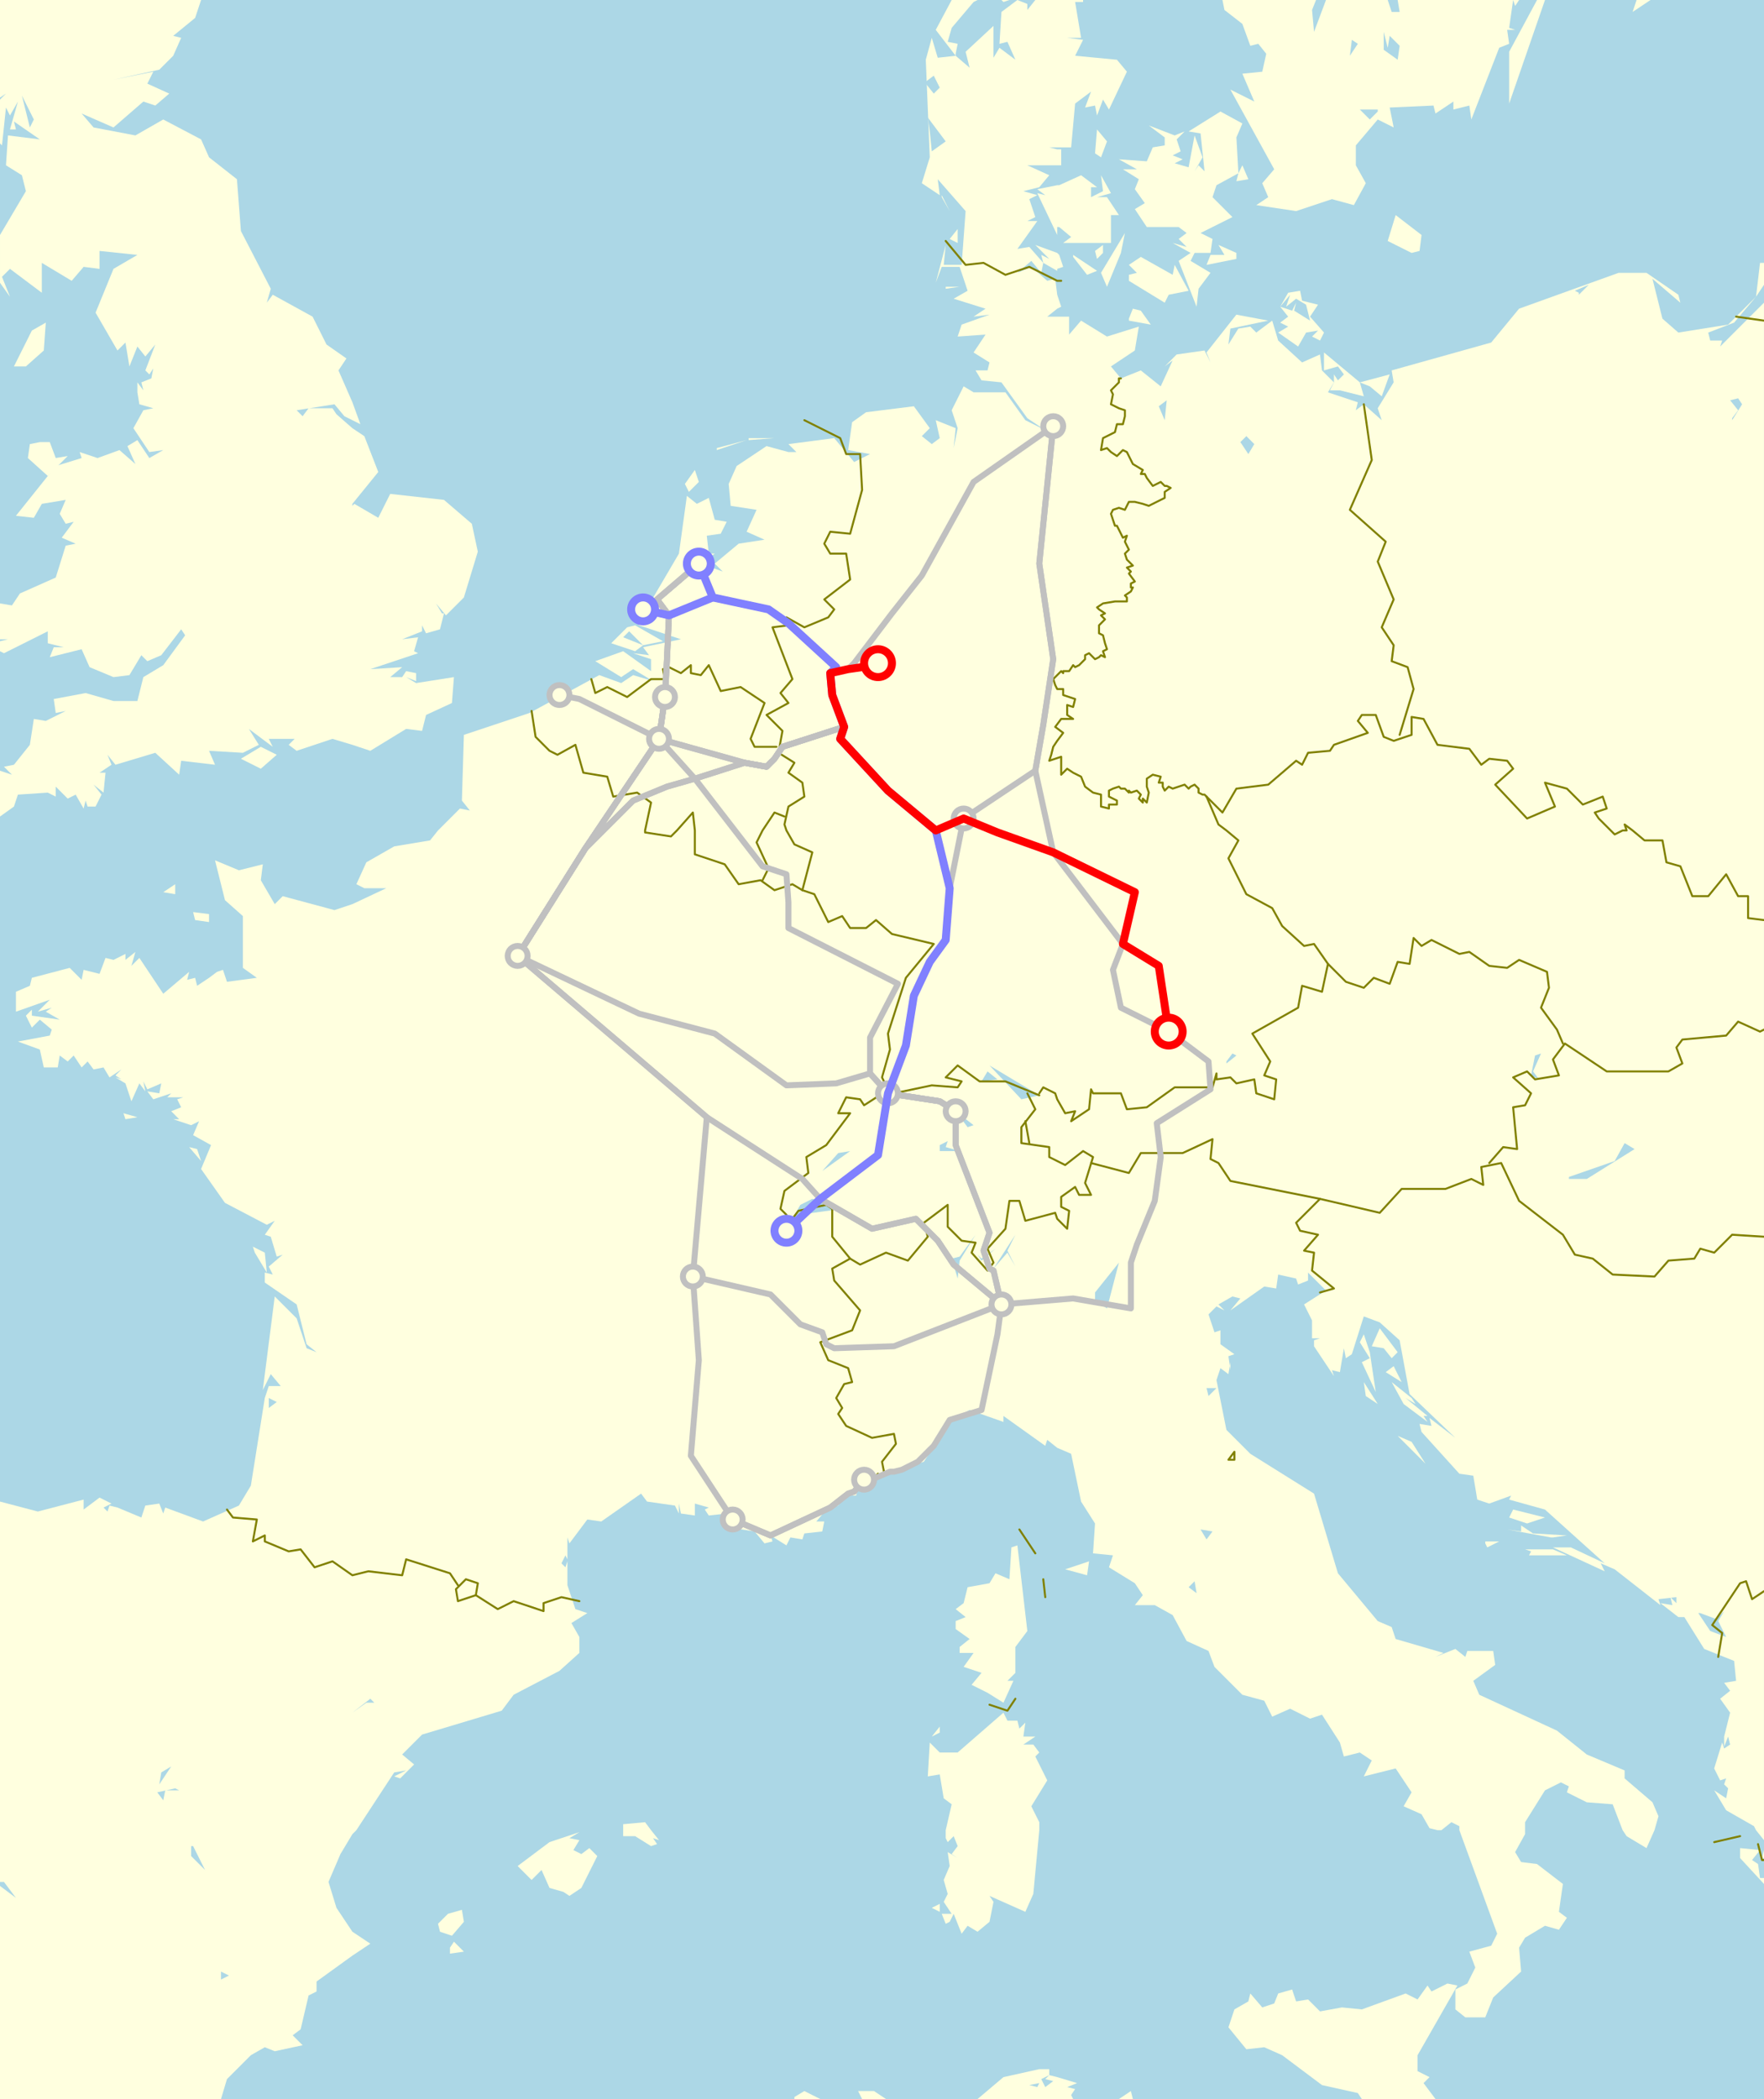 <?xml version="1.0" encoding="UTF-8"?>
<!DOCTYPE svg PUBLIC "-//W3C//DTD SVG 1.1//EN" "http://www.w3.org/Graphics/SVG/1.1/DTD/svg11.dtd">
<svg xmlns="http://www.w3.org/2000/svg" xmlns:xlink="http://www.w3.org/1999/xlink" width="886" height="1054" version="1.1">

<title> TEE Rheinpfeil 1965 summer </title>

<defs>
 <style type="text/css">
  <![CDATA[
   .water {stroke:none;fill:rgb(172,215,230)}
   .land {stroke:none;fill:rgb(255,255,223)} 
   .border {stroke:rgb(128,128,0);stroke-width:1.0;stroke-linejoin:round;stroke-linecap:round;fill:none}
   .TEE {stroke:rgb(192,192,192);stroke-width:3.0;stroke-linejoin:round;stroke-linecap:round;fill:none}
   .RP {stroke:rgb(255,0,0);stroke-width:4.0;stroke-linejoin:round;stroke-linecap:round;fill:none}
   .RG {stroke:rgb(128,128,255);stroke-width:4.0;stroke-linejoin:round;stroke-linecap:round;fill:none}
   .C0 {stroke:rgb(255,0,0);stroke-width:4.0;fill:rgb(255,255,223)}
   .C1 {stroke:rgb(192,192,192);stroke-width:3.0;fill:rgb(255,255,223)}
   .CG {stroke:rgb(128,128,255);stroke-width:4.0;fill:rgb(255,255,223)}
  ]]>
 </style>
</defs>

<path id="Ocean" class="water" d="M 0,1054 l 886,0 l 0,-1054 l -886,0 z" />
<path id="Continent" class="land" d="M 531,159 l -5,0 l 5,-4 l 2,-1 l -2,-6 l -1,-8 l -4,1 l -8,-7 l -7,3 l 7,-6 l 5,6 l 1,-5 l -7,-8 l -6,1 l 10,-14 l -5,0 l 4,-2 l -3,-9 l 4,-2 l -7,-2 l 8,-2 l 5,-6 l -11,-5 l 15,0 l 2,0 l 0,-8 l -2,0 l -4,-1 l 4,0 l 7,0 l 2,-22 l 8,-6 l -3,8 l 5,-1 l 1,5 l 3,-8 l 3,5 l 9,-19 l -5,-6 l -21,-2 l 4,-8 l -8,-1 l 7,0 l -3,-18 l 4,0 l 0,-1 l -13,0 l -53,0 l -8,15 l 10,13 l -9,1 l -3,-10 l -3,11 l 2,49 l -4,13 l 9,6 l -1,-8 l 14,16 l -2,27 l -9,0 l 1,-10 l -5,19 l 3,-8 l 9,0 l 4,12 l -7,4 l 16,5 l -6,4 l 8,-1 l -14,5 l -2,6 l 14,-1 l -6,9 l 8,5 l -1,4 l -6,0 l 3,5 l 10,1 l 13,18 l 9,6 l -10,-5 l -10,-14 l -16,0 l -5,-3 l -6,12 l 3,9 l -2,10 l 1,-10 l -10,-4 l 2,9 l -4,3 l -5,-4 l 4,-4 l -8,-11 l -24,3 l -7,5 l -2,14 l 11,2 l 3,6 l -3,-6 l -8,4 l -10,-12 l -23,3 l 4,4 l -4,0 l -11,-3 l -15,10 l -4,9 l 1,11 l 13,2 l -5,11 l 9,4 l -13,2 l -12,10 l 4,4 l -11,-4 l 7,-5 l -3,0 l -1,-9 l 7,-1 l 3,-6 l -6,-1 l -3,-11 l -6,3 l -5,-4 l -4,29 l -17,29 l -5,0 l 2,7 l 21,7 l -19,4 l 3,4 l -8,-1 l 9,3 l 0,6 l -14,-10 l -14,5 l 13,8 l 6,-4 l 10,6 l -10,-3 l -6,4 l -11,-4 l -35,19 l -33,11 l -1,33 l 4,5 l -5,-1 l -11,11 l -4,5 l -18,3 l -14,8 l -5,11 l 4,2 l 11,0 l -17,8 l -9,3 l -26,-7 l -4,4 l -7,-12 l 1,-8 l -12,3 l -12,-5 l 5,20 l 9,8 l 0,26 l 7,5 l -15,2 l -2,-6 l -3,1 l -4,3 l 2,6 l -2,-6 l -6,4 l -1,-4 l -4,1 l 1,-4 l -13,11 l -12,-18 l -4,4 l 2,-7 l -5,4 l 0,-3 l -6,3 l -4,-1 l -3,8 l -8,-2 l -1,5 l -6,-6 l -19,5 l -1,4 l -7,3 l 0,10 l 17,-6 l -6,6 l 7,-2 l -3,2 l 7,4 l -14,-2 l 0,-3 l -3,3 l 3,6 l 4,-4 l 6,5 l -1,3 l -16,3 l 11,4 l 2,9 l 7,0 l 1,-6 l 4,3 l 3,-3 l 4,6 l 3,-3 l 3,4 l 5,-1 l 3,5 l 6,-4 l -3,3 l 3,2 l -3,-1 l 5,3 l 3,-6 l -3,6 l 3,9 l 4,-9 l 3,4 l -1,-5 l 2,4 l 7,-3 l -1,5 l -6,-1 l 3,4 l 9,-3 l -2,2 l 8,0 l -3,1 l 2,4 l -5,2 l 4,4 l -3,0 l 9,3 l 4,-2 l -3,7 l 9,5 l -5,12 l 12,17 l 21,11 l 4,-2 l -5,7 l 3,1 l 3,10 l 3,-1 l -7,6 l 2,4 l -4,-1 l 0,5 l 16,11 l 5,20 l 5,4 l -5,-2 l -5,-15 l -11,-11 l -6,47 l 4,-8 l 5,6 l -6,0 l -2,6 l -7,44 l -6,10 l -18,8 l -19,-7 l -1,3 l -2,-5 l -7,1 l -2,6 l -12,-5 l -4,-1 l -1,3 l -2,-2 l 4,-2 l -6,-3 l -8,6 l 0,-5 l -23,6 l -19,-5 l 0,165 l 0,135 l 111,0 l 3,-10 l 12,-12 l 7,-4 l 5,2 l 14,-3 l -5,-5 l 4,-3 l 4,-17 l 4,-2 l 0,-5 l 18,-13 l 9,-6 l -9,-6 l -8,-12 l -4,-13 l 6,-14 l 6,-10 l 2,-2 l 19,-29 l 6,-1 l -6,3 l 3,1 l 7,-7 l -6,-5 l 10,-10 l 40,-12 l 6,-8 l 23,-12 l 10,-9 l 0,-8 l -4,-7 l 8,-5 l -6,-2 l -4,-12 l 0,-12 l -1,3 l -2,-2 l 2,-4 l 1,2 l 0,-11 l 1,3 l 9,-12 l 7,1 l 20,-14 l 3,4 l 14,2 l 2,4 l 0,-5 l 1,5 l 7,1 l -2,-3 l 2,3 l 0,-6 l 7,2 l -2,1 l 2,3 l 9,-1 l 1,7 l 13,2 l 5,6 l 4,-1 l -1,-3 l 8,5 l 2,-4 l 6,1 l 1,-3 l 9,-1 l 1,-5 l -4,0 l 6,-7 l 5,-1 l 3,-5 l 6,0 l 2,-7 l 32,-10 l 14,-21 l 9,-5 l 17,6 l 0,-3 l 21,15 l 1,-3 l 5,4 l 7,3 l 5,24 l 7,11 l -1,15 l 10,1 l -2,6 l 13,8 l 4,6 l -4,5 l 10,0 l 9,5 l 7,13 l 11,5 l 3,8 l 14,14 l 11,3 l 4,8 l 9,-4 l 10,5 l 6,-2 l 9,14 l 2,7 l 8,-2 l 6,4 l -4,8 l 16,-4 l 8,12 l -4,7 l 9,4 l 4,7 l 4,1 l 2,0 l 5,-4 l 4,2 l 0,2 l 19,52 l -3,6 l -11,3 l 3,8 l -4,8 l -6,3 l 0,10 l 5,4 l 10,0 l 4,-10 l 14,-13 l -1,-12 l 3,-5 l 10,-6 l 7,2 l 4,-6 l -4,-3 l 2,-14 l -13,-10 l -8,-1 l -3,-5 l 5,-9 l 0,-2 l 0,-4 l 10,-16 l 8,-4 l 4,2 l -1,3 l 10,5 l 13,1 l 5,13 l 2,3 l 10,6 l 4,-9 l 2,-7 l -3,-7 l -14,-12 l 0,-4 l -19,-8 l -15,-12 l -39,-18 l -3,-7 l 11,-8 l -1,-7 l -13,0 l -1,3 l -5,-4 l -10,4 l 4,-2 l -24,-7 l -2,-6 l -7,-3 l -20,-24 l -12,-40 l -32,-20 l -12,-12 l -5,-25 l 2,-6 l 4,3 l 1,-6 l 0,4 l -1,-7 l 3,-1 l -7,-5 l 0,-7 l -3,1 l -3,-9 l 4,-4 l 4,2 l -3,-3 l 7,-4 l 4,1 l -5,6 l 17,-12 l 6,1 l 1,-7 l 9,2 l 1,3 l 5,-2 l 0,-4 l 9,9 l -11,7 l 4,8 l 0,9 l 4,0 l -3,1 l 0,3 l 10,15 l -1,-3 l 4,1 l 2,-12 l 1,5 l 3,-2 l 6,-19 l 8,3 l 10,9 l 5,27 l 23,22 l -13,-10 l 1,4 l -6,-1 l 1,4 l 19,21 l 7,1 l 2,12 l 6,2 l 11,-4 l -1,2 l 18,5 l 30,27 l -17,-8 l -9,0 l 26,12 l -2,-4 l 7,3 l 23,18 l -1,-3 l 9,-1 l 0,3 l -3,-3 l 1,4 l -6,-1 l 9,7 l 3,0 l 10,16 l 15,6 l 1,10 l -6,1 l 3,4 l -5,4 l 5,7 l -3,12 l 0,5 l 2,-5 l 1,4 l -3,2 l -1,-3 l -4,13 l 3,6 l 3,-1 l -1,3 l -2,-2 l 4,4 l -1,5 l -6,-4 l 6,10 l 14,8 l 1,2 l 4,5 l 0,-5 l 0,-502 l 0,-265 l -22,22 l 1,-3 l -6,0 l -1,-4 l 13,-5 l 11,-13 l -14,14 l -25,4 l -8,-7 l -5,-20 l 14,12 l -1,-4 l -16,-11 l -14,0 l -50,18 l -14,17 l -50,14 l 1,6 l -8,13 l 2,6 l -9,-8 l -4,3 l 1,-4 l -15,-5 l 3,-5 l -6,-6 l -1,-8 l -9,4 l -12,-11 l -3,-10 l -8,6 l -3,-3 l -6,1 l -5,8 l 1,-8 l 19,-4 l -16,-3 l -15,19 l 2,5 l -3,-6 l -14,2 l -6,6 l 4,-3 l -6,13 l -10,-8 l -10,4 l -5,-6 l 12,-8 l 2,-12 l -16,5 l -13,-8 l -6,7 l 0,-9 z" />
<path id="Britain" class="land" d="M 177,211 l 4,2 l -4,-11 l -7,-16 l 4,-6 l -10,-7 l -7,-14 l -20,-11 l -3,4 l 2,-7 l -15,-29 l -2,-26 l -14,-11 l -4,-9 l -19,-10 l -14,8 l -21,-4 l -6,-7 l 16,7 l 15,-13 l 6,2 l 7,-6 l -11,-5 l 3,-6 l -20,4 l 23,-5 l 7,-7 l 4,-9 l -4,-1 l 11,-9 l 3,-9 l -101,0 l 0,49 l 3,-2 l -3,3 l 0,22 l 1,1 l 2,-19 l 2,4 l 4,-7 l -4,14 l 3,0 l -1,-4 l 13,9 l -16,-2 l -1,15 l 8,5 l 2,8 l -13,22 l 0,24 l 5,7 l -4,-10 l 4,-4 l 16,12 l 0,-15 l 15,9 l 6,-7 l 8,1 l 0,-9 l 19,2 l -12,7 l -9,22 l 11,19 l 4,-4 l 2,12 l 4,-10 l 4,5 l 5,-6 l -5,13 l 2,2 l 2,-3 l -1,5 l -5,2 l 1,4 l -3,-4 l 0,5 l 1,6 l 7,2 l -5,1 l -5,9 l 8,12 l 7,-1 l -7,4 l -6,-9 l -5,3 l 4,9 l -8,-7 l -11,4 l -9,-3 l 2,6 l -1,-3 l -13,4 l -20,25 l 9,1 l 4,-7 l 12,-2 l -3,7 l 3,5 l 4,-1 l -6,8 l 7,3 l -5,1 l -5,16 l -18,8 l -4,6 l -6,-1 l 0,18 l 4,0 l -4,1 l 0,5 l 2,1 l 22,-11 l 0,6 l 8,2 l -5,0 l -2,5 l 16,-4 l 4,9 l 12,5 l 8,-1 l 6,-10 l 3,3 l 7,-3 l 10,-13 l 2,3 l -11,15 l -10,6 l -3,12 l -12,0 l -14,-4 l -16,3 l 1,7 l 5,-1 l -10,5 l -6,-1 l -2,13 l -8,10 l -5,1 l 4,4 l -6,-2 l 0,23 l 7,-5 l 2,-6 l 15,-1 l 4,2 l 0,-5 l 6,6 l 4,-2 l 4,7 l 1,-4 l 1,3 l 4,0 l 3,-6 l -4,-5 l 5,4 l 1,-10 l -3,0 l 6,-4 l -2,-5 l 4,5 l 20,-6 l 12,11 l 1,-7 l 17,2 l -3,-7 l 17,1 l 8,-4 l -5,-8 l 12,9 l -2,-4 l 13,0 l -3,3 l 4,3 l 18,-6 l 10,3 l 9,3 l 18,-11 l 8,1 l 2,-8 l 13,-6 l 1,-13 l -19,3 l -5,-3 l 5,2 l 0,-4 l -5,-1 l -2,3 l -6,0 l 6,-5 l -16,1 l 24,-8 l -2,-1 l 2,-7 l -8,1 l 10,-4 l 0,-3 l 2,4 l 7,-2 l 2,-8 l -8,0 l 7,0 l -3,-5 l 5,6 l 9,-9 l 7,-23 l -3,-14 l -14,-12 l -27,-3 l -6,12 l -12,-7 l -1,1 l 0,-1 l 13,-16 l -7,-18 l -6,-4 l -8,-7 l -2,-3 l -12,0 l -3,4 l -3,-3 l 19,-3 l 5,6 z" />
<path id="land-Corse-fr" class="land" d="M 496,850 l 8,5 l 5,-11 l -3,0 l 4,-4 l 0,-13 l 6,-8 l -5,-43 l -3,1 l -1,16 l -7,-3 l -3,5 l -11,2 l -2,8 l -4,3 l 5,4 l -5,2 l 0,4 l 7,5 l -5,4 l 0,3 l 7,0 l -5,7 l 9,3 l -5,6 z" />
<path id="land-Sardegna-it" class="land" d="M 522,919 l 0,-4 l -4,-8 l 8,-13 l -6,-12 l 2,-2 l -3,-4 l -5,0 l 6,-4 l -6,0 l 1,-7 l -3,3 l -1,-4 l -5,0 l -2,-4 l -23,20 l -9,0 l -5,-5 l -1,17 l 6,-1 l 2,12 l 4,3 l -3,13 l 0,4 l 1,2 l 3,-3 l 2,5 l -3,4 l 3,2 l -5,-3 l 1,7 l -3,7 l 2,7 l -2,4 l 4,6 l -5,0 l 2,5 l 2,-1 l 2,-4 l 4,10 l 3,-4 l 5,3 l 6,-5 l 2,-10 l -2,-3 l 18,8 l 4,-9 z" />
<path id="land-Africa" class="land" d="M 531,1043 l -4,-1 l -2,2 l 4,1 l -4,3 l -2,-4 l 4,-2 l 0,-3 l -5,0 l -18,4 l -13,11 l -46,0 l -6,-4 l -8,0 l 2,4 l -21,0 l -8,-4 l -5,3 l 0,1 l 132,0 l 38,0 l -1,-4 l -6,4 l -23,0 l -1,-2 l 2,-3 l -4,-1 l 5,-2 z" />
<path id="land-Fyn-dk" class="land" d="M 531,114 l 1,0 l 6,5 l -4,3 l 24,0 l 0,-14 l 4,0 l -6,-9 l -5,0 l 7,-2 l -5,-9 l 1,8 l -6,3 l 0,-5 l 3,0 l -8,-6 l -11,5 l -1,0 l -10,2 l 4,3 l -4,-1 l 10,21 z" />
<path id="land-Sjaelland-dk" class="land" d="M 600,127 l 8,0 l 1,-7 l -6,-3 l 16,-8 l -10,-10 l 2,-6 l 11,-6 l -1,4 l 6,-1 l -3,-7 l -2,4 l -1,-18 l 3,-7 l -11,-6 l -16,10 l 6,1 l 2,19 l -3,-3 l -2,3 l 4,-7 l -4,-11 l -3,16 l -7,-2 l 4,-2 l -5,-2 l 4,-2 l -2,-6 l 4,-4 l -5,2 l -13,-5 l 8,6 l 0,4 l -6,1 l -3,7 l -14,-1 l 9,5 l -7,0 l 8,5 l -2,5 l 5,7 l -5,3 l 6,9 l 16,0 l 4,3 l -4,3 l 4,4 l -7,-2 l 9,5 l -6,4 l 9,23 l 1,-9 l 6,-8 l -10,-6 z" />
<path id="land-Scandinavia" class="land" d="M 614,0 l 1,5 l 9,7 l 4,11 l 4,-1 l 4,5 l -2,9 l -10,1 l 6,14 l -12,-6 l 22,40 l -6,7 l 3,7 l -6,4 l 20,3 l 18,-6 l 11,3 l 6,-11 l -5,-9 l 0,-10 l 11,-13 l 8,4 l -2,-10 l 22,-1 l 1,4 l 9,-6 l 0,4 l 8,-2 l 1,7 l 14,-36 l 5,-2 l -1,-7 l 4,0 l -3,-1 l 2,-14 l 1,3 l 2,-3 z" />
<path id="land-Sicilia-it" class="land" d="M 720,1054 l 1,0 l -6,-8 l 3,-3 l -6,-3 l 0,-8 l 20,-35 l -5,-1 l -8,4 l -2,-3 l -5,7 l -6,-3 l -22,8 l -10,-1 l -11,2 l -6,-6 l -6,1 l -2,-6 l -7,2 l -2,5 l -6,2 l -6,-7 l -1,4 l -7,4 l -3,9 l 9,11 l 9,-1 l 9,4 l 20,15 l 18,4 l 2,3 z" />
<path id="land-01-uk" class="land" d="M 7,184 l 6,0 l 9,-8 l 1,-14 l -7,4 z" />
<path id="land-02-uk" class="land" d="M 14,230 l 10,9 l 10,-10 l -6,1 l -3,-8 l -5,0 l -5,1 z" />
<path id="land-03-uk" class="land" d="M 82,448 l 6,1 l 0,-5 z" />
<path id="land-04-fr" class="land" d="M 62,559 l 1,3 l 6,-1 z" />
<path id="land-05-uk" class="land" d="M 97,458 l 1,4 l 7,1 l 0,-4 z" />
<path id="land-06-fr" class="land" d="M 99,577 l -4,-1 l 6,7 z" />
<path id="land-07-uk" class="land" d="M 121,381 l 10,5 l 8,-7 l -8,-4 z" />
<path id="land-08-fr" class="land" d="M 122,616 l 11,4 z" />
<path id="land-09-fr" class="land" d="M 128,629 l 6,10 l -1,-10 l -6,-3 z" />
<path id="land-10-es" class="land" d="M 226,978 l 0,3 l 7,-1 l -5,-5 z" />
<path id="land-11-es" class="land" d="M 233,965 l -1,-6 l -7,2 l -5,5 l 1,4 l 6,2 z" />
<path id="land-12-es" class="land" d="M 283,950 l 3,2 l 6,-4 l 8,-16 l -4,-4 l -4,3 l -4,-2 l 3,-5 l -5,-1 l 5,-3 l -15,5 l -16,12 l 7,7 l 5,-5 l 4,9 z" />
<path id="land-13-nl" class="land" d="M 319,327 l 4,-3 l -10,-4 l 3,-3 l 7,7 l 10,-2 l -14,-8 l -4,1 l -8,8 z" />
<path id="land-14-es" class="land" d="M 327,919 l -3,-4 l -11,1 l 0,3 l 0,3 l 6,0 l 8,5 l 3,-1 l -2,-3 l 3,1 z" />
<path id="land-15-nl" class="land" d="M 346,247 l 5,-5 l -2,-6 l -5,7 z" />
<path id="land-16-nl" class="land" d="M 360,226 l 15,-5 l -15,4 z" />
<path id="land-17-nl" class="land" d="M 376,221 l 13,-1 l -13,0 z" />
<path id="land-18-it" class="land" d="M 468,872 l 4,-2 l 0,-3 z" />
<path id="land-19-it" class="land" d="M 468,958 l 4,2 l 0,-4 z" />
<path id="land-20-dk" class="land" d="M 473,99 l 4,7 l -4,-8 z" />
<path id="land-21-de" class="land" d="M 475,145 l 7,-1 l -7,0 z" />
<path id="land-22-dk" class="land" d="M 477,120 l 4,2 l 0,-7 z" />
<path id="land-23-dk" class="land" d="M 493,6 l -10,3 l -4,10 l 9,2 z" />
<path id="land-24-dk" class="land" d="M 531,135 l 3,-1 l -2,-6 l -1,-1 l -11,-4 l 7,7 l -4,-2 l 1,4 l 7,4 z" />
<path id="land-25-dk" class="land" d="M 539,129 l 7,9 l 5,-2 l -12,-8 z" />
<path id="land-26-it" class="land" d="M 546,791 l 1,-7 l -12,4 z" />
<path id="land-27-dk" class="land" d="M 551,65 l -1,12 l 3,2 l 3,-8 z" />
<path id="land-28-dk" class="land" d="M 554,126 l 0,-3 l -4,3 l 1,4 l 3,-3 z" />
<path id="land-29-dk" class="land" d="M 563,127 l 2,-10 l -12,20 l 3,7 z" />
<path id="land-30-dk" class="land" d="M 567,138 l 0,3 l 18,11 l 2,-4 l 10,-2 l -7,-13 l -1,5 l -16,-9 l -6,4 l 4,4 z" />
<path id="land-31-de" class="land" d="M 567,161 l 11,2 l -5,-7 l -4,-1 l -2,5 z" />
<path id="land-32-dk" class="land" d="M 621,127 l -9,-4 l 3,5 l -7,0 l -2,5 l 15,-3 z" />
<path id="land-33-dd" class="land" d="M 642,167 l 10,7 l 4,-7 l 6,-1 l -3,3 l 4,2 l 2,-4 l -7,-8 l 4,-6 l -8,-2 l -1,-5 l -6,1 l -4,7 l 5,-6 l -2,6 l 5,-4 l 5,3 l 2,8 l -8,-5 l 1,-4 l -2,4 l -6,-2 l 4,5 l -4,3 l 4,2 z" />
<path id="land-34-dd" class="land" d="M 673,196 l 12,3 l -2,-7 l -18,-15 l 0,9 l 7,-2 l 3,4 l -3,3 l -2,-3 l 0,4 l -2,4 z" />
<path id="land-35-pl" class="land" d="M 683,192 l 5,2 l 6,5 l 4,-11 z" />
<path id="land-36-yu" class="land" d="M 685,694 l 1,7 l 6,4 z" />
<path id="land-37-yu" class="land" d="M 688,679 l -3,-9 l -2,4 l 5,8 l -4,2 l 7,15 z" />
<path id="land-38-yu" class="land" d="M 693,667 l -4,9 l 6,1 l 4,5 l 3,-3 z" />
<path id="land-39-yu" class="land" d="M 696,689 l 8,5 l -4,-8 z" />
<path id="land-40-dk" class="land" d="M 709,127 l 4,-1 l 1,-8 l -13,-10 l -4,13 z" />
<path id="land-41-yu" class="land" d="M 709,702 l -10,-8 l 6,11 l 12,9 l -2,-3 l 2,0 l -11,-9 l 5,3 z" />
<path id="land-42-yu" class="land" d="M 710,729 l 6,6 l -7,-11 l -7,-3 z" />
<path id="land-43-yu" class="land" d="M 711,721 l 7,7 z" />
<path id="land-44-yu" class="land" d="M 718,729 l 7,5 z" />
<path id="land-45-yu" class="land" d="M 746,775 l 1,2 l 6,-3 l -7,0 z" />
<path id="land-46-yu" class="land" d="M 751,757 l 7,4 z" />
<path id="land-47-yu" class="land" d="M 758,762 l 9,3 l 9,-3 l -16,-4 z" />
<path id="land-48-se" class="land" d="M 772,0 l -14,26 l 0,26 l 18,-52 z" />
<path id="land-49-yu" class="land" d="M 779,778 l -13,0 l 3,1 l -1,2 l 19,0 l -7,-3 z" />
<path id="land-50-yu" class="land" d="M 780,772 l 7,-1 l -17,-1 l -6,-4 l 0,3 l -7,-1 l 22,4 z" />
<path id="land-51-se" class="land" d="M 822,0 l -2,6 l 9,-6 z" />
<path id="land-52-ru" class="land" d="M 886,132 l -2,0 l -2,17 l 4,-6 z" />
<path id="land-53-al" class="land" d="M 886,929 l -1,4 l 1,0 z" />
<path id="land-54-gr" class="land" d="M 886,943 l -2,0 l -1,-7 l -3,-2 l 4,-5 l -10,-1 l 0,5 l 12,13 z" />
<path id="water-01" class="water" d="M 2,945 l 6,8 l -8,-6 l 0,-2 z" />
<path id="water-02" class="water" d="M 11,48 l 6,12 l -2,4 z" />
<path id="water-03" class="water" d="M 39,775 l -6,1 z" />
<path id="water-04" class="water" d="M 86,887 l -6,9 l 1,-6 z" />
<path id="water-05" class="water" d="M 88,898 l 2,1 l -7,0 l -1,5 l -3,-4 z" />
<path id="water-06" class="water" d="M 97,927 l 6,12 l -7,-7 l 0,-5 z" />
<path id="water-07" class="water" d="M 111,990 l 4,2 l -4,2 z" />
<path id="water-08" class="water" d="M 120,931 l 4,9 z" />
<path id="water-09" class="water" d="M 135,707 l 0,-5 l 4,2 z" />
<path id="water-10" class="water" d="M 137,675 l 1,-7 z" />
<path id="water-11" class="water" d="M 177,860 l -11,-2 z" />
<path id="water-12" class="water" d="M 177,860 l 9,-7 l 2,2 l -4,0 z" />
<path id="water-13" class="water" d="M 395,617 l 7,-12 l 6,-3 l 15,5 l -22,3 z" />
<path id="water-14" class="water" d="M 427,578 l -14,10 l 8,-9 z" />
<path id="water-15" class="water" d="M 465,41 l 4,-3 l 3,6 l -3,3 l -4,-5 z" />
<path id="water-16" class="water" d="M 466,59 l 9,12 l -7,5 l -1,-10 z" />
<path id="water-17" class="water" d="M 480,27 l 1,-5 l -5,-1 l 2,-7 l 11,-13 l 2,-1 l 12,0 l 1,1 l 3,-1 l 13,0 l -4,5 l 0,-3 l -5,-2 l -8,6 l -1,16 l 4,-1 l 4,9 l -8,-6 l -3,5 l 0,-16 l -14,13 l 2,8 l -7,-6 z" />
<path id="water-18" class="water" d="M 481,642 l -3,-10 l 4,-1 l 8,-11 l -8,13 z" />
<path id="water-19" class="water" d="M 482,582 l 0,-4 l -10,0 l 0,-3 l 4,-2 l -1,3 l 7,2 z" />
<path id="water-20" class="water" d="M 486,566 l -6,-8 l 9,7 z" />
<path id="water-21" class="water" d="M 493,543 l 3,-5 l 5,4 z" />
<path id="water-22" class="water" d="M 493,633 l -2,-3 l 2,2 l 7,-5 z" />
<path id="water-23" class="water" d="M 499,637 l 11,-17 l -4,8 l 4,8 l -4,-7 z" />
<path id="water-24" class="water" d="M 513,552 l -16,-17 l 25,15 z" />
<path id="water-25" class="water" d="M 522,1046 l -1,2 l -4,-1 z" />
<path id="water-26" class="water" d="M 550,653 l 0,-4 l 12,-15 l -6,23 z" />
<path id="water-27" class="water" d="M 577,534 l 2,-9 z" />
<path id="water-28" class="water" d="M 586,201 l -1,10 l -3,-7 z" />
<path id="water-29" class="water" d="M 600,794 l 1,6 l -4,-3 z" />
<path id="water-30" class="water" d="M 606,773 l -3,-5 l 6,1 z" />
<path id="water-31" class="water" d="M 607,701 l -1,-4 l 5,0 z" />
<path id="water-32" class="water" d="M 612,818 l -3,3 z" />
<path id="water-33" class="water" d="M 616,533 l 3,-4 l 2,1 l -5,4 z" />
<path id="water-34" class="water" d="M 626,219 l 4,4 l -3,5 l -4,-6 z" />
<path id="water-35" class="water" d="M 666,0 l -6,16 l -1,-11 l 2,-5 z" />
<path id="water-36" class="water" d="M 673,0 l -1,1 z" />
<path id="water-37" class="water" d="M 682,22 l -4,6 l 1,-8 z" />
<path id="water-38" class="water" d="M 692,56 l -4,4 l -5,-5 l 9,0 z" />
<path id="water-39" class="water" d="M 695,16 l 2,8 l 1,-6 l 5,5 l -1,7 l -7,-5 z" />
<path id="water-40" class="water" d="M 698,216 l -2,7 z" />
<path id="water-41" class="water" d="M 702,0 l 1,6 l -4,0 l -2,-6 z" />
<path id="water-42" class="water" d="M 769,540 l 2,-10 l 3,-1 l -4,9 l 3,4 z" />
<path id="water-43" class="water" d="M 788,591 l 23,-8 l 5,-9 l 5,3 l -24,15 l -9,0 z" />
<path id="water-44" class="water" d="M 793,147 l -2,-1 l 7,-3 l -5,5 z" />
<path id="water-45" class="water" d="M 854,810 l 8,3 l 4,-4 l -3,5 l 4,8 l -8,-3 l -6,-9 z" />
<path id="water-46" class="water" d="M 870,210 l 3,-4 l -4,-5 l 4,-1 l 2,3 l -5,8 z" />
<path id="border-es/fr-1" class="border" d="M 230,796 l -4,-6 l -22,-7 l -2,8 l -17,-2 l -8,2 l -10,-7 l -9,3 l -7,-9 l -6,1 l -12,-5 l 0,-3 l -6,3 l 2,-11 l -12,-1 l -3,-4" />
<path id="border-ad/es,fr" class="border" d="M 239,801 l -9,3 l -1,-6 l 5,-5 l 6,2 z" />
<path id="border-es/fr-2" class="border" d="M 291,804 l -9,-2 l -9,3 l 0,4 l -15,-5 l -8,4 l -11,-7" />
<path id="border-be,lu/fr" class="border" d="M 403,447 l -5,-3 l -9,3 l -7,-5 l -11,2 l -7,-10 l -15,-5 l 0,-12 l -1,-9 l -8,9 l -3,3 l -13,-2 l 0,-1 l 3,-14 l -7,-5 l -12,2 l -3,-10 l -12,-2 l -4,-14 l -9,5 l -4,-2 l -7,-7 l -2,-13" />
<path id="border-be/lu" class="border" d="M 394,410 l -5,-2 l -6,9 l -3,6 l 6,13 l -3,6" />
<path id="border-be/nl" class="border" d="M 390,375 l -11,0 l -2,-4 l 7,-18 l -12,-8 l -10,2 l -6,-13 l -4,5 l -5,-1 l 0,-4 l -5,4 l -6,-3 l -3,1 l 1,5 l -7,0 l -12,9 l -10,-5 l -6,3 l -2,-7" />
<path id="border-de/fr,lu,be.nl" class="border" d="M 446,547 l -3,-6 l 4,-14 l -1,-8 l 9,-28 l 14,-17 l -21,-5 l -8,-7 l -5,4 l -8,0 l -4,-6 l -7,3 l -7,-14 l -6,-2 l 5,-19 l -9,-4 l -4,-7 l -1,-3 l 2,-9 l 8,-5 l -1,-7 l -7,-5 l 3,-5 l -8,-5 l 2,-11 l -8,-8 l 11,-6 l -4,-5 l 6,-7 l -10,-26 l 8,-1 l -1,-4 l 9,5 l 12,-5 l 3,-4 l -5,-5 l 13,-10 l -2,-13 l -8,0 l -3,-5 l 3,-6 l 10,1 l 6,-22 l -1,-18 l -7,0 l -3,-8 l -18,-9" />
<path id="border-ch/fr,de" class="border" d="M 427,632 l -9,-11 l 0,-14 l -3,-2 l -14,3 l -3,4 l 3,4 l -12,6 l 6,-12 l -3,-3 l 2,-9 l 12,-9 l -1,-8 l 10,-6 l 12,-16 l -6,0 l 4,-8 l 7,1 l 2,3 l 14,-9 l 1,3 l 19,-4 l 13,1 l 2,-3 l -8,-2 l 6,-6 l 11,8 l 13,0 l 17,7" />
<path id="border-fr/mc" class="border" d="M 439,742 l 2,-2" />
<path id="border-it,at,li/fr,ch" class="border" d="M 444,739 l -1,-5 l 7,-9 l -1,-5 l -11,2 l -13,-6 l -4,-6 l 2,-3 l -3,-5 l 4,-7 l 4,-1 l -2,-7 l -10,-4 l -4,-9 l 16,-6 l 4,-10 l -13,-15 l -1,-6 l 9,-5 l 5,3 l 13,-6 l 11,4 l 10,-12 l -2,-7 l 12,-9 l 0,11 l 7,7 l 7,1 l -2,5 l 8,9 l 3,-4 l -3,-7 l 9,-10 l 2,-14 l 5,0 l 3,10 l 15,-4 l 1,3 l 5,5 l 1,-9 l -4,-2 l 0,-5 l 7,-5 l 2,4 l 6,0 l -3,-6 l 4,-13 l -5,-3 l -9,7 l -4,-2 l -4,-2 l 0,-5 l -14,-2 l 0,-8 l 7,-9 l -4,-8" />
<path id="border-de/dk" class="border" d="M 475,121 l 10,12 l 9,-1 l 11,6 l 12,-4 l 14,7 l 2,0" />
<path id="border-fr/it-S1" class="border" d="M 497,856 l 9,3 l 4,-6" />
<path id="border-ch/li" class="border" d="M 517,574 l -2,-11" />
<path id="border-fr/it-S2" class="border" d="M 520,780 l -8,-12" />
<path id="border-at,cs/de" class="border" d="M 522,549 l 2,-3 l 6,3 l 1,3 l 4,7 l 5,-1 l -2,5 l 9,-6 l 1,-10 l 1,2 l 14,0 l 3,8 l 10,-1 l 14,-10 l 19,0 l 2,-7 l 0,3 l 7,-1 l 3,3 l 9,-2 l 1,7 l 9,3 l 1,-10 l -6,-2 l 3,-7 l -9,-14 l 23,-13 l 2,-11 l 10,3 l 3,-14 l -7,-10 l -5,1 l -11,-10 l -5,-9 l -13,-7 l -9,-18 l 5,-9 l -6,-5 l -4,-3 l -6,-14" />
<path id="border-fr/it-S3" class="border" d="M 525,802 l -1,-9" />
<path id="border-cs/dd,pl" class="border" d="M 606,400 l 8,8 l 7,-12 l 16,-2 l 14,-12 l 3,2 l 3,-6 l 11,-1 l 2,-3 l 17,-6 l -5,-6 l 2,-3 l 7,0 l 4,11 l 5,2 l 9,-3 l 0,-9 l 6,1 l 7,13 l 16,2 l 6,8 l 4,-3 l 9,1 l 3,4 l -9,8 l 16,17 l 14,-6 l -5,-12 l 11,3 l 8,8 l 10,-4 l 2,6 l -6,2 l 2,3 l 6,6 l 2,2 l 4,-2 l 2,0 l -1,-3 l 4,3 l 6,5 l 9,0 l 2,11 l 7,2 l 6,15 l 8,0 l 9,-11 l 6,11 l 5,0 l 0,11 l 8,1" />
<path id="border-it/sm" class="border" d="M 617,733 l 3,-4 l 0,4 z" />
<path id="border-at,hu/yu" class="border" d="M 663,602 l 30,7 l 11,-12 l 22,0 l 13,-5 l 6,3 l -1,-9 l 10,-2 l 9,19 l 22,17 l 6,10 l 9,2 l 10,8 l 21,1 l 7,-8 l 13,-1 l 3,-5 l 7,2 l 9,-9 l 16,1" />
<path id="border-at,yu/it" class="border" d="M 663,649 l 7,-2 l -11,-9 l 1,-9 l -5,-1 l 7,-8 l -9,-2 l -2,-4 l 12,-12 l -45,-9 l -6,-9 l -4,-2 l 1,-10 l -15,7 l -21,0 l -6,10 l -19,-5" />
<path id="border-at/cs" class="border" d="M 667,484 l 9,9 l 9,3 l 5,-5 l 8,3 l 4,-11 l 6,1 l 2,-13 l 4,4 l 5,-3 l 14,7 l 5,-1 l 10,7 l 9,1 l 6,-4 l 14,6 l 1,8 l -4,10 l 8,11 l 3,7" />
<path id="border-dd/pl" class="border" d="M 703,369 l 7,-23 l -3,-11 l -8,-3 l 1,-8 l -6,-9 l 6,-14 l -8,-19 l 4,-10 l -18,-16 l 11,-25 l -4,-28" /> 
<path id="border-at,cs/hu" class="border" d="M 748,584 l 7,-8 l 7,1 l -2,-21 l 6,-1 l 3,-6 l -9,-8 l 7,-3 l 4,4 l 12,-2 l -3,-8 l 6,-8 l 21,14 l 31,0 l 7,-4 l -3,-8 l 3,-4 l 22,-2 l 6,-7 l 11,5 l 2,-1" />
<path id="border-al/gr-S1" class="border" d="M 861,925 l 13,-3" />
<path id="border-al/gr-S2" class="border" d="M 883,926 l 2,8 l 1,0" />
<path id="border-pl/su" class="border" d="M 886,161 l -14,-2" />
<path id="border-al/yu" class="border" d="M 886,799 l -6,4 l -3,-9 l -3,1 l -14,21 l 5,4 l -2,12" />
<path id="border-dd/de" class="border" d="M 606,400 l -1,-1 l -1,0 l -2,-1 l 0,-2 l -2,-2 l -2,1 l -1,1 l -2,-2 l -6,2 l -2,-1 l -2,2 l -1,-2 l 0,-2 l -2,0 l 1,-3 l -4,-1 l -3,2 l 0,4 l 1,3 l -1,5 l -2,-2 l 0,2 l -2,-2 l 1,-2 l -2,-2 l -3,1 l -1,-1 l 0,1 l -2,-2 l -2,0 l -1,-1 l -3,1 l -2,1 l 0,3 l 4,2 l 0,2 l -4,0 l 0,2 l -4,-1 l 0,-6 l -4,-1 l -4,-3 l -2,-5 l -4,-2 l -3,-2 l -3,3 l 0,-9 l -6,2 l 1,-3 l 1,-4 l 2,-3 l 3,-4 l -4,-3 l 3,-4 l 6,0 l -3,-2 l 0,-5 l 3,1 l 1,-4 l -6,-2 l 0,-3 l -3,0 l -1,-2 l -1,-3 l 4,-4 l 1,1 l 0,-1 l 3,0 l 2,-3 l 1,1 l 2,-1 l 3,-3 l 0,-2 l 2,-1 l 3,3 l 2,-1 l 1,-1 l 2,1 l -1,-3 l 2,-1 l -1,-3 l -1,-4 l -2,-1 l 0,-4 l 3,-3 l -2,-2 l 2,-1 l -3,-2 l -1,-1 l 3,-2 l 6,-1 l 6,0 l 0,-2 l -1,-1 l 3,-2 l 1,-2 l -1,0 l 0,-2 l 2,-1 l -3,-4 l 1,-1 l -2,-2 l 3,-1 l -3,-3 l -1,-3 l 2,-2 l -2,-4 l 1,-3 l -2,1 l -3,-6 l -1,0 l -2,-6 l 1,-2 l 3,-1 l 3,1 l 2,-4 l 3,0 l 4,1 l 3,1 l 8,-4 l 0,-3 l 3,-2 l -2,-1 l -1,0 l -2,-2 l -4,2 l -3,-4 l -1,-2 l -2,0 l 1,-2 l -5,-3 l -3,-6 l -2,-1 l -3,3 l -3,-2 l -2,-2 l -3,1 l 1,-6 l 6,-3 l 1,-4 l 3,0 l 1,-4 l 0,-3 l -3,-1 l -4,-2 l 1,-5 l -1,-2 l 4,-4 l 0,-2 l 1,0" />

<path id="Arbalete57s" class="TEE" d="M 260,480 L 321,509 L 359,519 L 395,545 L 420,544 L 437,539 L 446,549 L 472,553 L 480,558" />
<path id="Edelweiss57s" class="TEE" d="M 480,558 L 472,553 L 446,549 L 437,539 L 437,521 L 451,494 L 396,466 L 396,453 L 395,439 L 383,435 L 349,391 L 331,371 L 334,350 L 335,331 L 336,309 L 330,301 L 351,283" />
<path id="EtoileDuNord57s" class="TEE" d="M 260,480 L 294,426 L 331,371 L 334,350 L 335,331 L 336,309 L 330,301 L 351,283" />
<path id="Helvetia57s" class="TEE" d="M 529,214 L 522,283 L 529,331 L 524,364 L 520,387 L 484,411 L 477,446 L 475,472 L 467,483 L 459,500 L 455,525 L 446,549 L 472,553 L 480,558" />
<path id="IleDeFrance57s" class="TEE" d="M 260,480 L 294,426 L 331,371 L 334,350 L 335,331 L 336,309 L 330,301 L 351,283" />
<path id="Ligure57s" class="TEE" d="M 368,763 L 387,771 L 417,757 L 426,750 L 429,749 L 434,743 L 440,742 L 447,739 L 449,739 L 453,738 L 461,734 L 467,728 L 469,726 L 477,713 L 493,708 L 501,670 L 503,655" />
<path id="MontCenis57s" class="TEE" d="M 348,641 L 387,650 L 391,654 L 402,665 L 413,669 L 415,675 L 419,677 L 449,676 L 503,655" />
<path id="OiseauBleu57s" class="TEE" d="M 260,480 L 294,426 L 331,371" />
<path id="ParisRuhr57s" class="TEE" d="M 260,480 L 294,426 L 318,402 L 335,395 L 349,391 L 374,383 L 385,385 L 389,381 L 393,375 L 424,365 L 418,349 L 417,338 L 426,336 L 433,335 L 441,333" />
<path id="RheinMain57s" class="TEE" d="M 484,411 L 470,417 L 446,397 L 422,371 L 424,365 L 418,349 L 417,338 L 420,335 L 396,313 L 386,306 L 358,300 L 351,283" />
<path id="Mediolanum57w" class="TEE" d="M 587,518 L 607,533 L 608,547 L 581,564 L 583,581 L 580,603 L 571,625 L 568,634 L 568,657 L 539,652 L 503,655" />
<path id="Lemano58s" class="TEE" d="M 395,618 L 412,602 L 438,617 L 460,612 L 471,623 L 479,635 L 503,655" />
<path id="Saphir58s" class="TEE" d="M 484,411 L 470,417 L 446,397 L 422,371 L 424,365 L 393,375 L 389,381 L 385,385 L 374,383 L 331,371 L 309,360 L 291,351 L 281,349" />
<path id="Parsifal60s" class="TEE" d="M 260,480 L 294,426 L 318,402 L 335,395 L 349,391 L 374,383 L 385,385 L 389,381 L 393,375 L 424,365 L 418,349 L 417,338 L 426,336 L 429,333 L 448,308 L 463,289 L 489,242 L 529,214" />
<path id="Cisalpin61s" class="TEE" d="M 260,480 L 355,561 L 372,572 L 403,592 L 412,602 L 438,617 L 460,612 L 471,623 L 479,635 L 503,655" />
<path id="Ticino61s" class="TEE" d="M 480,558 L 480,575 L 497,619 L 494,628 L 497,637 L 499,638 L 503,655" />
<path id="Brabant63s" class="TEE" d="M 260,480 L 294,426 L 331,371" />
<path id="BlauerEnzian65s" class="TEE" d="M 529,214 L 522,283 L 529,331 L 524,364 L 520,387 L 529,428 L 564,474 L 559,487 L 563,506 L 587,518" />
<path id="Diamant65s" class="TEE" d="M 441,333 L 433,335 L 426,336 L 417,338 L 418,349 L 424,365 L 393,375 L 389,381 L 385,385 L 374,383 L 331,371 L 334,350" />
<path id="Gottardo65s" class="TEE" d="M 446,549 L 472,553 L 480,558 L 480,575 L 497,619 L 494,628 L 497,637 L 499,638 L 503,655" />
<path id="Mistral65s" class="TEE" d="M 260,480 L 355,561 L 348,641 L 351,683 L 347,731 L 368,763 L 387,771 L 417,757 L 426,750 L 429,749 L 434,743" />

<circle id="Marseille" class="C1" cx="368" cy="763" r="5" />
<circle id="Nice" class="C1" cx="434" cy="743" r="5" />
<circle id="Milano" class="C1" cx="503" cy="655" r="5" />
<circle id="Lyon" class="C1" cx="348" cy="641" r="5" />
<circle id="Zurich" class="C1" cx="480" cy="558" r="5" />
<circle id="Basel SBB" class="C1" cx="446" cy="549" r="5" />
<circle id="Paris" class="C1" cx="260" cy="480" r="5" />
<circle id="Frankfurt" class="C1" cx="484" cy="411" r="5" />
<circle id="Brussel" class="C1" cx="331" cy="371" r="5" />
<circle id="Antwerpen" class="C1" cx="334" cy="350" r="5" />
<circle id="Oostende" class="C1" cx="281" cy="349" r="5" />
<circle id="Hamburg(Altona)" class="C1" cx="529" cy="214" r="5" />

<path id="Rheingold65s" class="RG" d="M 395,618 L 412,602 L 441,580 L 446,549 L 455,525 L 459,500 L 467,483 L 475,472 L 477,446 L 470,417 L 446,397 L 422,371 L 424,365 L 418,349 L 417,338 L 420,335 L 396,313 L 386,306 L 358,300 L 351,283" />
<path id="RheingoldBH65s" class="RG" d="M 323,306 L 336,309 L 358,300" />
<path id="Rheinpfeil65s" class="RP" d="M 587,518 L 582,485 L 564,474 L 570,448 L 529,428 L 501,418 L 484,411 L 470,417 L 446,397 L 422,371 L 424,365 L 418,349 L 417,338 L 426,336 L 433,335 L 441,333" />

<circle id="Geneve" class="CG" cx="395" cy="618" r="6" />
<circle id="Hoek van Holland" class="CG" cx="323" cy="306" r="6" />
<circle id="Amsterdam" class="CG" cx="351" cy="283" r="6" />

<circle id="Munchen" class="C0" cx="587" cy="518" r="7" />
<circle id="Dortmund" class="C0" cx="441" cy="333" r="7" />
</svg>
